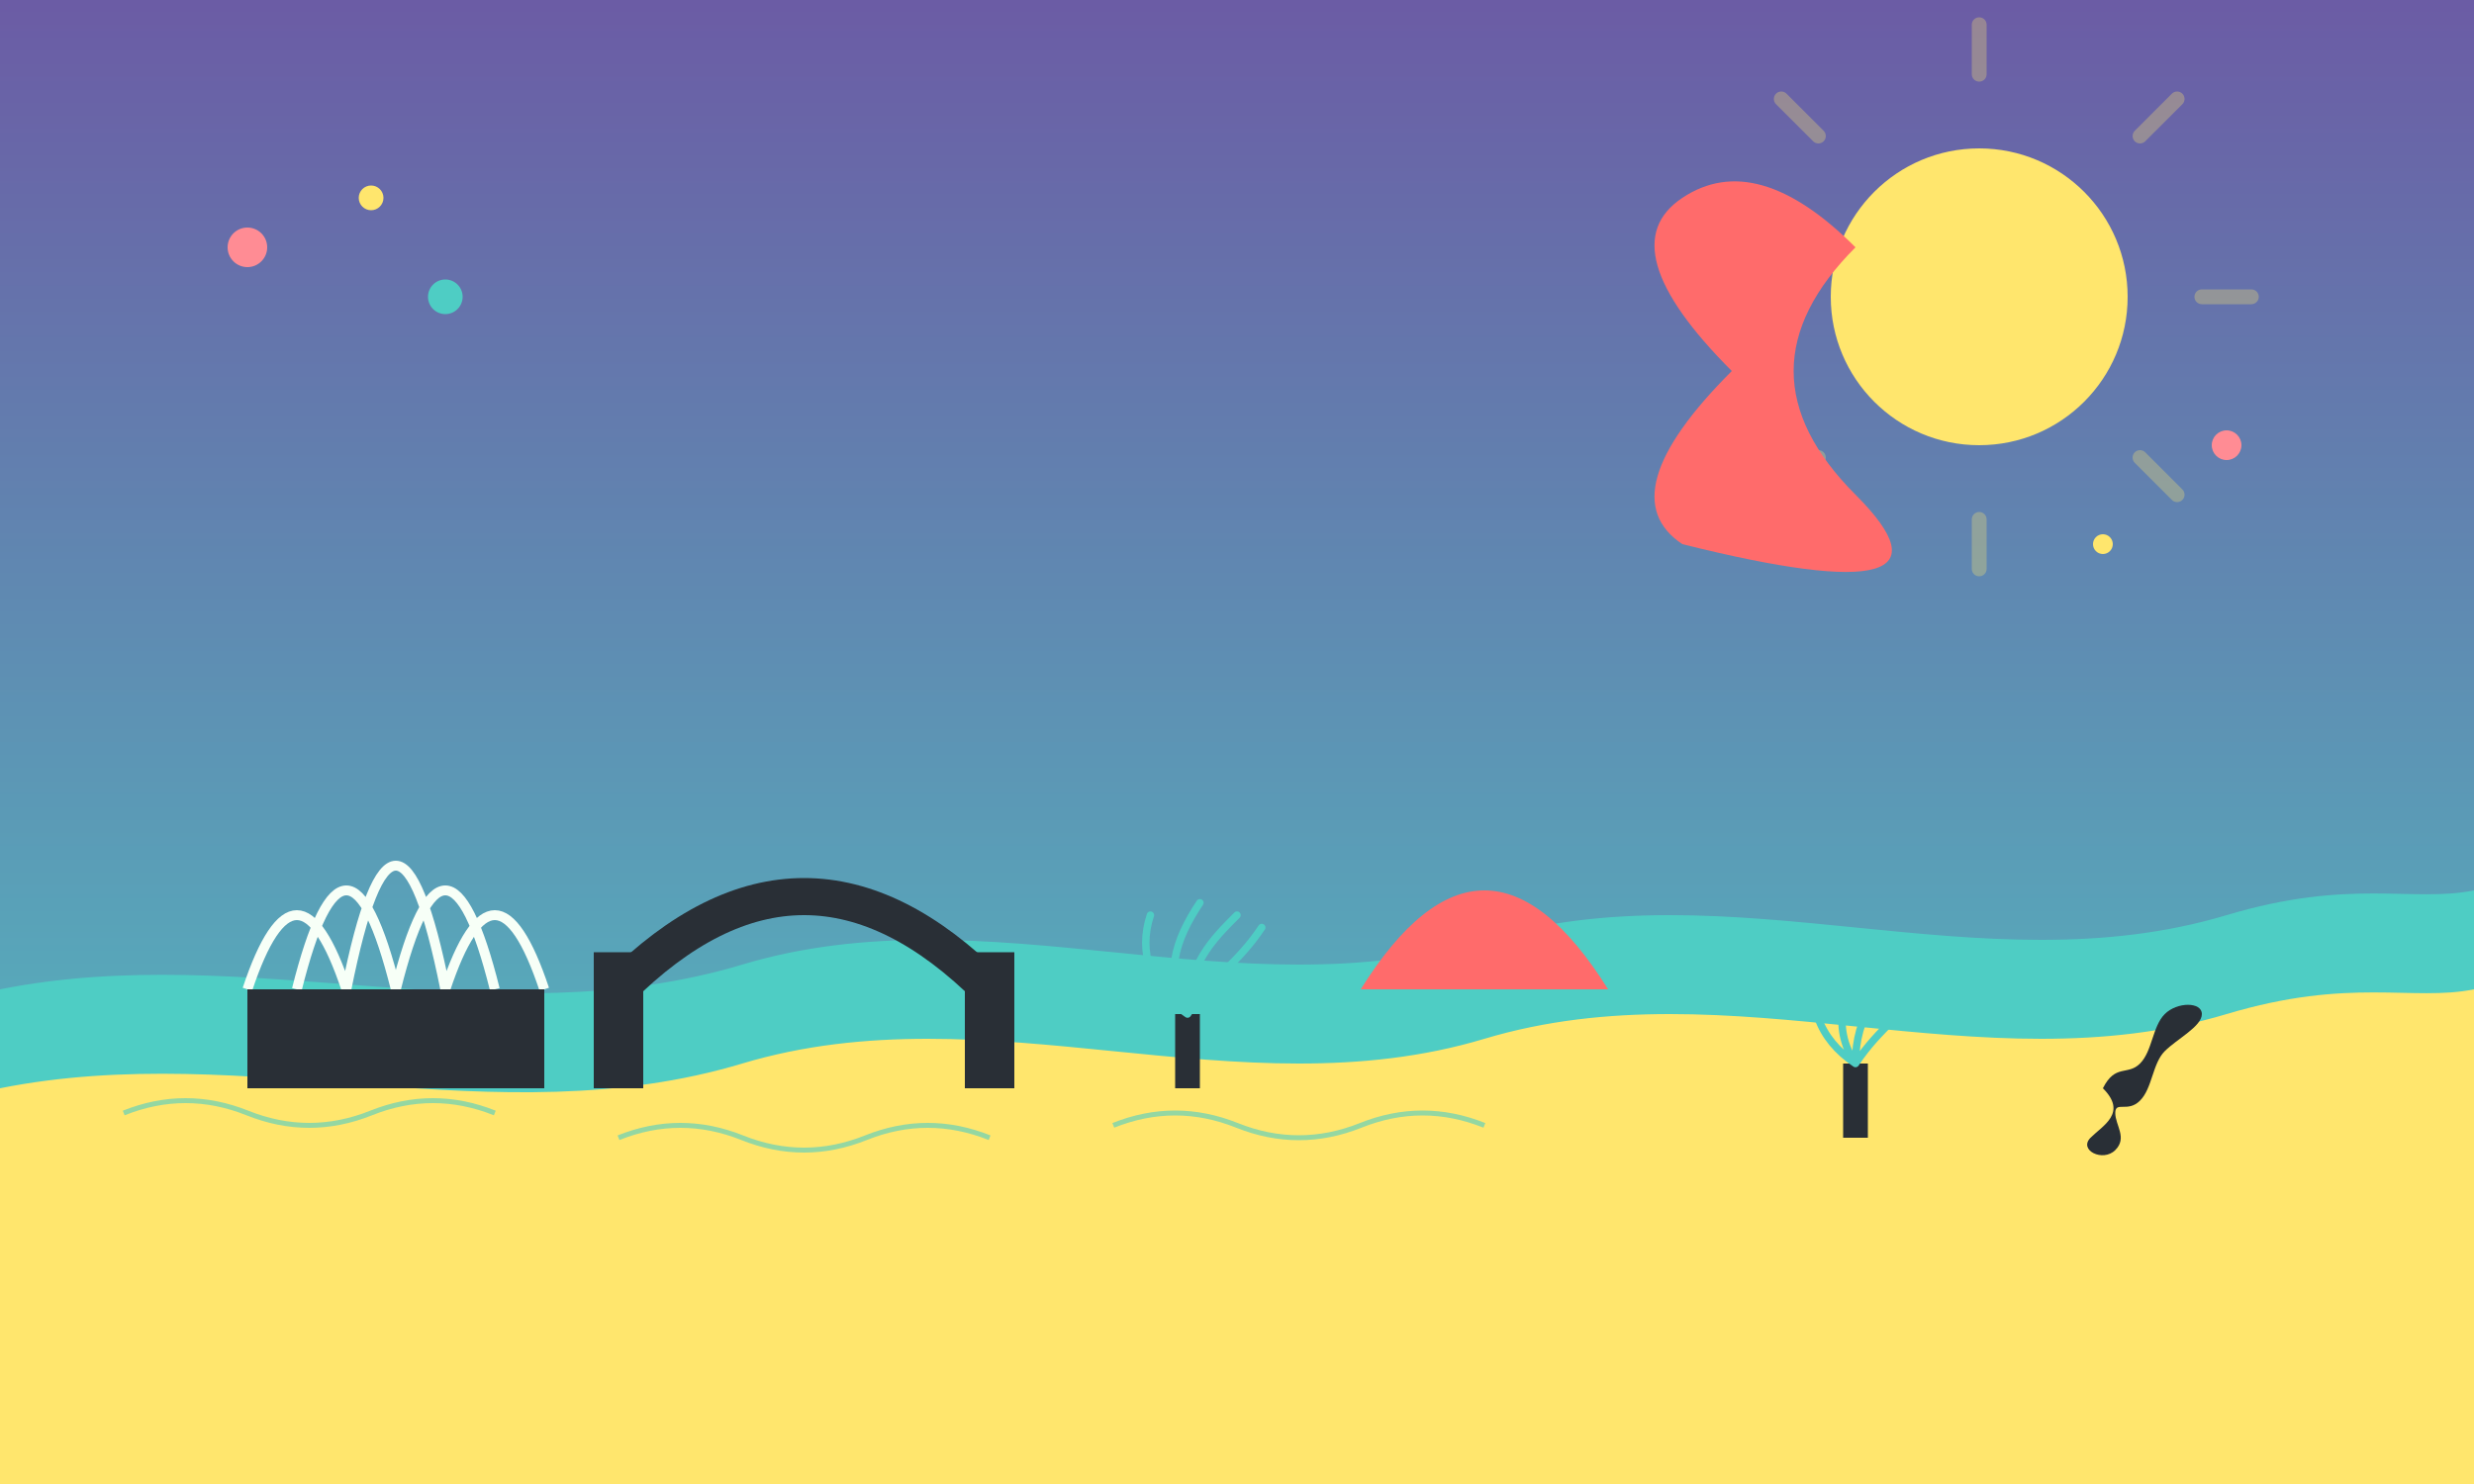 <svg xmlns="http://www.w3.org/2000/svg" viewBox="0 0 1000 600" width="1000" height="600">
  <rect x="0" y="0" width="1000" height="600" fill="#808080" stroke="none"/>
  <!-- Sky background with gradient -->
  <defs>
    <linearGradient id="skyGradient" x1="0%" y1="0%" x2="0%" y2="100%">
      <stop offset="0%" stop-color="#6B5CA5" />
      <stop offset="100%" stop-color="#4ECDC4" />
    </linearGradient>
  </defs>
  <rect width="1000" height="600" fill="url(#skyGradient)" />
  
  <!-- Sun -->
  <circle cx="800" cy="120" r="60" fill="#FFE66D" />
  <g opacity="0.3">
    <path d="M800,30 L800,10" stroke="#FFE66D" stroke-width="6" stroke-linecap="round" />
    <path d="M800,230 L800,210" stroke="#FFE66D" stroke-width="6" stroke-linecap="round" />
    <path d="M710,120 L690,120" stroke="#FFE66D" stroke-width="6" stroke-linecap="round" />
    <path d="M910,120 L890,120" stroke="#FFE66D" stroke-width="6" stroke-linecap="round" />
    <path d="M735,55 L720,40" stroke="#FFE66D" stroke-width="6" stroke-linecap="round" />
    <path d="M865,185 L880,200" stroke="#FFE66D" stroke-width="6" stroke-linecap="round" />
    <path d="M735,185 L720,200" stroke="#FFE66D" stroke-width="6" stroke-linecap="round" />
    <path d="M865,55 L880,40" stroke="#FFE66D" stroke-width="6" stroke-linecap="round" />
  </g>
  
  <!-- Ocean -->
  <path d="M0,400 C100,380 200,420 300,390 C400,360 500,410 600,380 C700,350 800,400 900,370 C950,355 975,365 1000,360 L1000,600 L0,600 Z" fill="#4ECDC4" />
  
  <!-- Beach -->
  <path d="M0,440 C100,420 200,460 300,430 C400,400 500,450 600,420 C700,390 800,440 900,410 C950,395 975,405 1000,400 L1000,600 L0,600 Z" fill="#FFE66D" />
  
  <!-- Opera House Silhouette -->
  <path d="M100,400 Q120,340 140,400 M120,400 Q140,320 160,400 M140,400 Q160,300 180,400 M160,400 Q180,320 200,400 M180,400 Q200,340 220,400" stroke="#F7FFF7" stroke-width="4" fill="none" />
  <rect x="100" y="400" width="120" height="40" fill="#292F36" />
  
  <!-- Harbour Bridge Silhouette -->
  <path d="M250,400 C300,350 350,350 400,400" stroke="#292F36" stroke-width="15" fill="none" />
  <rect x="240" y="385" width="20" height="55" fill="#292F36" />
  <rect x="390" y="385" width="20" height="55" fill="#292F36" />
  
  <!-- Uluru Silhouette -->
  <path d="M550,400 Q600,320 650,400" fill="#FF6B6B" />
  
  <!-- Palm Trees -->
  <g transform="translate(480, 410)">
    <rect x="-5" y="0" width="10" height="30" fill="#292F36" />
    <path d="M0,0 C-15,-10 -20,-25 -15,-40 M0,0 C-10,-15 -5,-30 5,-45 M0,0 C0,-20 10,-30 20,-40 M0,0 C10,-15 20,-20 30,-35" stroke="#4ECDC4" stroke-width="3" stroke-linecap="round" fill="none" />
  </g>
  <g transform="translate(750, 430)">
    <rect x="-5" y="0" width="10" height="30" fill="#292F36" />
    <path d="M0,0 C-15,-10 -20,-25 -15,-40 M0,0 C-10,-15 -5,-30 5,-45 M0,0 C0,-20 10,-30 20,-40 M0,0 C10,-15 20,-20 30,-35" stroke="#4ECDC4" stroke-width="3" stroke-linecap="round" fill="none" />
  </g>
  
  <!-- Kangaroo Silhouette -->
  <path d="M850,440 C855,430 860,435 865,430 C870,425 870,415 875,410 C880,405 890,405 890,410 C890,415 880,420 875,425 C870,430 870,440 865,445 C860,450 855,445 855,450 C855,455 860,460 855,465 C850,470 840,465 845,460 C850,455 860,450 850,440 Z" fill="#292F36" />
  
  <!-- Boomerang -->
  <path d="M700,150 Q650,100 680,80 T750,100 Q700,150 750,200 T680,220 Q650,200 700,150 Z" fill="#FF6B6B" />
  
  <!-- Decorative Elements -->
  <circle cx="100" cy="100" r="8" fill="#FF8C94" />
  <circle cx="150" cy="80" r="5" fill="#FFE66D" />
  <circle cx="180" cy="120" r="7" fill="#4ECDC4" />
  <circle cx="900" cy="180" r="6" fill="#FF8C94" />
  <circle cx="850" cy="220" r="4" fill="#FFE66D" />
  
  <!-- Wave patterns -->
  <path d="M50,450 Q75,440 100,450 Q125,460 150,450 Q175,440 200,450" stroke="#4ECDC4" stroke-width="2" fill="none" opacity="0.6" />
  <path d="M250,460 Q275,450 300,460 Q325,470 350,460 Q375,450 400,460" stroke="#4ECDC4" stroke-width="2" fill="none" opacity="0.6" />
  <path d="M450,455 Q475,445 500,455 Q525,465 550,455 Q575,445 600,455" stroke="#4ECDC4" stroke-width="2" fill="none" opacity="0.6" />
</svg>
